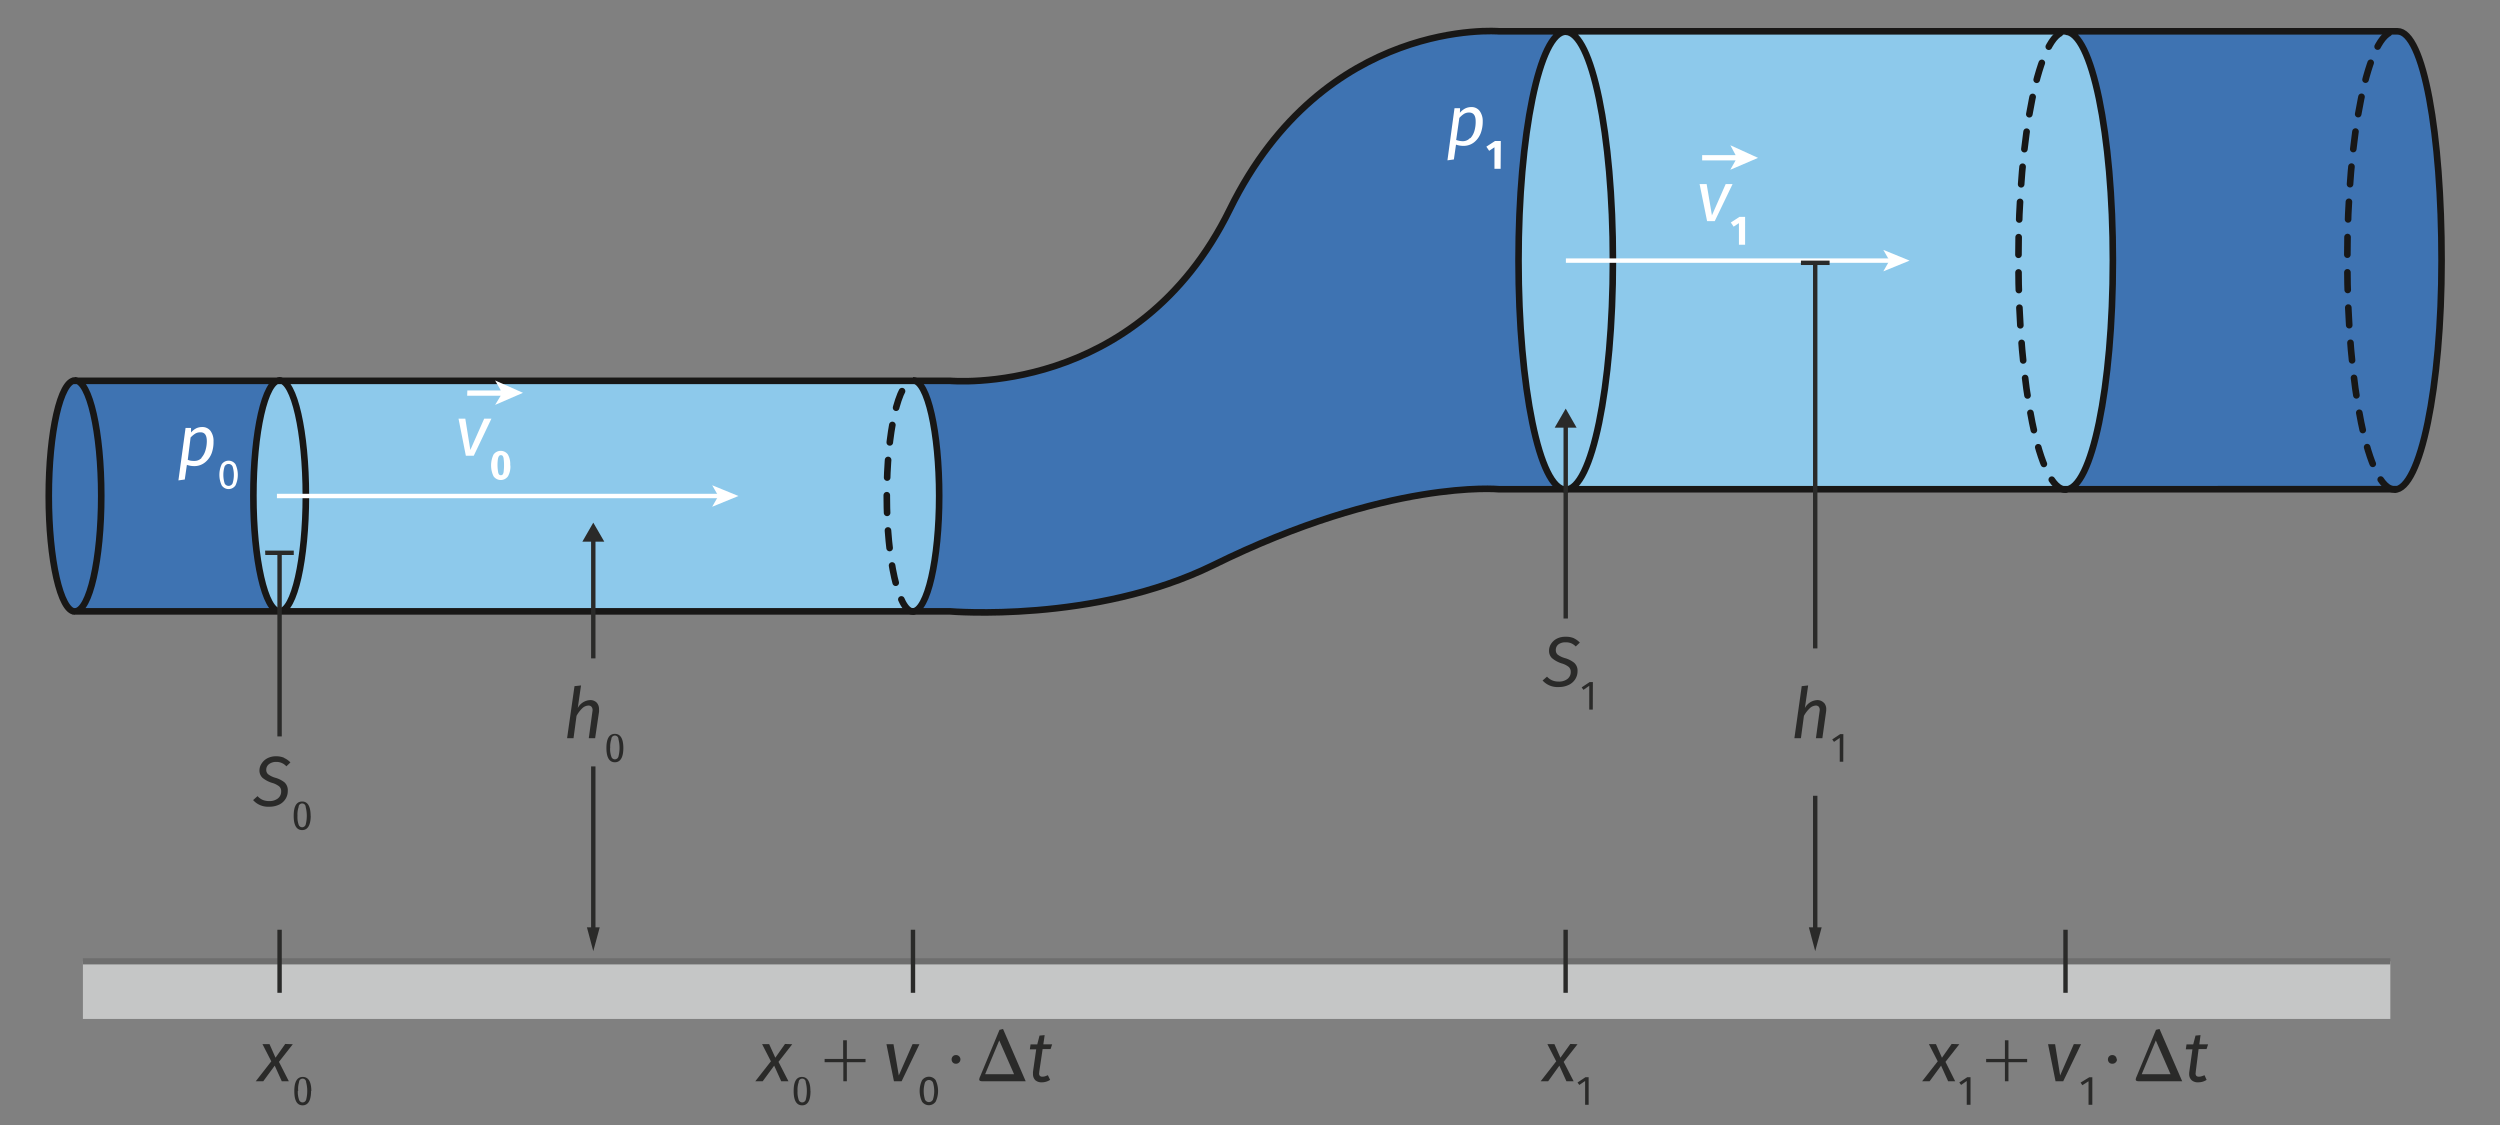 <svg xmlns="http://www.w3.org/2000/svg" viewBox="0 0 283.465 127.559"><rect x="0" y="0" width="283.465" height="127.559" fill="#808080" stroke="none"/><path fill="none" stroke="#2a2a29" stroke-width=".5" stroke-miterlimit="10" d="M67.27 105.65V86.9"/><path fill="#2a2a29" d="M68 105.15l-.73 2.7-.72-2.7H68z"/><path fill="none" stroke="#2a2a29" stroke-width=".5" stroke-miterlimit="10" d="M205.82 105.65V90.23"/><path fill="#2a2a29" d="M206.55 105.15l-.73 2.7-.72-2.7h1.45z"/><path fill="#c5c6c6" d="M9.4 109h261.63v6.53H9.4z"/><path fill="#3e73b2" d="M8.5 69.34c-1.64 0-2.97-5.87-2.97-13.1s1.33-13.1 2.98-13.1l-.3.04h99.5s21.23 1.98 31.73-19.43c10.74-21.88 30.53-20.2 30.53-20.2h101.87c2.96 0 5 11.66 5 26s-2.4 25.97-5.34 25.97l.33-.05H169.95s-12.5-1.2-32.4 8.62c-13.5 6.62-29.84 5.23-29.84 5.23H8.2"/><path fill="#8dc9eb" d="M177.53 55.52c-2.96 0-5.35-11.63-5.35-25.97s2.4-25.96 5.35-25.96h56.68c2.98 0 5.38 11.6 5.38 25.94s-2.4 25.97-5.36 25.97zM31.7 43.12c-1.65 0-2.98 5.88-2.98 13.1s1.33 13.1 2.98 13.1h71.82c1.64 0 2.97-5.85 2.97-13.1s-1.35-13.1-3-13.1z"/><path fill="none" stroke="#181716" stroke-width=".75" stroke-miterlimit="10" d="M8.5 69.34c-1.64 0-2.97-5.87-2.97-13.1s1.33-13.1 2.98-13.1l-.3.04h99.5s21.23 1.98 31.73-19.43c10.74-21.88 30.53-20.2 30.53-20.2h101.87c2.96 0 5 11.66 5 26s-2.4 25.97-5.34 25.97l.33-.05H169.95s-12.5-1.2-32.4 8.62c-13.5 6.62-29.84 5.23-29.84 5.23H8.2m.3-26.2c1.65 0 2.98 5.87 2.98 13.1s-1.33 13.1-2.97 13.1m23.2-26.2c1.64 0 2.97 5.87 2.97 13.1s-1.33 13.1-2.97 13.1m0 0c-1.65 0-2.98-5.86-2.98-13.1s1.33-13.1 2.98-13.1M177.53 3.6c2.95 0 5.35 11.6 5.35 25.95s-2.4 25.97-5.35 25.97m0 0c-2.96 0-5.35-11.63-5.35-25.97s2.4-25.96 5.35-25.96m56.67 0c2.97 0 5.37 11.6 5.37 25.95s-2.4 25.97-5.36 25.97"/><path fill="none" stroke="#181716" stroke-width=".75" stroke-miterlimit="10" d="M234.2 55.52c-2.94 0-5.34-11.63-5.34-25.97s2.4-25.96 5.35-25.96M271.5 55.5c-2.96 0-5.35-11.63-5.35-25.97s2.4-25.96 5.35-25.96" stroke-linecap="round" stroke-dasharray="2"/><path fill="none" stroke="#181716" stroke-width=".75" stroke-miterlimit="10" d="M103.52 43.13c1.64 0 2.97 5.87 2.97 13.1s-1.35 13.1-3 13.1"/><path fill="none" stroke="#181716" stroke-width=".75" stroke-miterlimit="10" d="M103.52 69.34c-1.64 0-2.97-5.87-2.97-13.1s1.33-13.1 2.97-13.1" stroke-linecap="round" stroke-dasharray="2"/><path fill="none" stroke="#6e6e6e" stroke-width=".7" stroke-miterlimit="10" d="M271.03 109H9.4"/><path fill="#2a2a29" d="M32.23 85.95a2.2 2.2 0 0 1 .7.5l-.46.44a1.5 1.5 0 0 0-1.15-.5 1.3 1.3 0 0 0-.8.24.78.78 0 0 0-.33.65.65.65 0 0 0 .2.5 2.5 2.5 0 0 0 .8.4 2.95 2.95 0 0 1 1.08.54 1.22 1.22 0 0 1 .36.97 1.66 1.66 0 0 1-.23.86 1.76 1.76 0 0 1-.7.66 2.55 2.55 0 0 1-1.2.26 2.25 2.25 0 0 1-1.8-.75l.5-.45a1.7 1.7 0 0 0 .57.42 1.84 1.84 0 0 0 .74.14 1.52 1.52 0 0 0 1-.3.98.98 0 0 0 .37-.8.72.72 0 0 0-.22-.56 2.37 2.37 0 0 0-.8-.4 3.2 3.2 0 0 1-1.1-.58 1.13 1.13 0 0 1-.34-.88 1.38 1.38 0 0 1 .24-.73 1.7 1.7 0 0 1 .65-.6 2.12 2.12 0 0 1 1-.23 2.3 2.3 0 0 1 .9.17zm3 6.55c0 .64-.13 1.62-.97 1.62-.85 0-.96-.97-.96-1.62 0-1.08.32-1.62.96-1.62.84 0 .96.97.96 1.62zm-1.5 0a2.64 2.64 0 0 0 .13 1 .42.42 0 0 0 .4.3.43.43 0 0 0 .4-.3 4 4 0 0 0 0-2 .4.4 0 0 0-.8 0 2.67 2.67 0 0 0-.13 1zm144.7-20.14a2.2 2.2 0 0 1 .7.5l-.46.44a1.63 1.63 0 0 0-.54-.37 1.64 1.64 0 0 0-.62-.1 1.3 1.3 0 0 0-.8.23.78.78 0 0 0-.3.66.65.65 0 0 0 .2.5 2.52 2.52 0 0 0 .83.4 2.94 2.94 0 0 1 1.06.54 1.2 1.2 0 0 1 .37.97 1.66 1.66 0 0 1-.24.85 1.76 1.76 0 0 1-.72.66 2.56 2.56 0 0 1-1.2.26 2.25 2.25 0 0 1-1.8-.74l.5-.44a1.72 1.72 0 0 0 .58.42 1.84 1.84 0 0 0 .74.14 1.53 1.53 0 0 0 1-.3.98.98 0 0 0 .37-.8.72.72 0 0 0-.23-.56 2.36 2.36 0 0 0-.8-.4 3.2 3.2 0 0 1-1.1-.6 1.13 1.13 0 0 1-.33-.86 1.38 1.38 0 0 1 .22-.74 1.7 1.7 0 0 1 .65-.6 2.1 2.1 0 0 1 1-.22 2.3 2.3 0 0 1 .94.16zm2.17 8.1h-.4v-2.7l-.66.46-.2-.28.9-.6h.37zm-112.95-.8a1.07 1.07 0 0 1 .27.78 1.8 1.8 0 0 1 0 .28l-.44 2.98h-.72l.4-2.94c.02-.12.03-.2.03-.24a.55.55 0 0 0-.14-.4.44.44 0 0 0-.32-.12 1.06 1.06 0 0 0-.73.33 3.53 3.53 0 0 0-.63.84l-.34 2.53h-.73l.84-5.9.74-.08-.37 2.56a1.68 1.68 0 0 1 1.4-.9 1 1 0 0 1 .76.3zm3.03 5.14c0 .65-.12 1.63-.96 1.63-.85 0-.96-.98-.96-1.62 0-1.06.32-1.6.96-1.6.84 0 .96.97.96 1.6zm-1.5 0a2.64 2.64 0 0 0 .14 1 .42.42 0 0 0 .4.3.43.43 0 0 0 .4-.3 4 4 0 0 0 0-2 .4.4 0 0 0-.8 0 2.67 2.67 0 0 0-.13 1zM33.2 118.4l-1.57 2 1.12 2.2h-.8l-.8-1.77-1.3 1.77H29l1.76-2.26-1-1.95h.8l.68 1.54 1.1-1.56zm2.07 5.3c0 .65-.12 1.63-.96 1.63s-.94-.97-.94-1.62c0-1.06.32-1.6.96-1.6.85 0 .97.97.97 1.6zm-1.5 0a2.64 2.64 0 0 0 .14 1 .42.42 0 0 0 .4.3.43.43 0 0 0 .4-.3 4 4 0 0 0 0-2 .4.4 0 0 0-.8 0 2.67 2.67 0 0 0-.1 1zm145.1-5.3l-1.57 2 1.13 2.2h-.82l-.8-1.77-1.27 1.77h-.85l1.76-2.26-1-1.95h.8l.68 1.54 1.12-1.56zm1.26 6.87h-.4v-2.7l-.66.45-.2-.28.9-.6h.36zm-90.3-6.87l-1.56 2 1.13 2.2h-.82l-.8-1.77-1.3 1.77h-.84l1.77-2.26-1-1.95h.8l.7 1.54 1.1-1.56zm2.07 5.3c0 .65-.1 1.63-.95 1.63s-.96-.97-.96-1.62c0-1.06.3-1.6.94-1.6.84 0 .96.97.96 1.6zm-1.47 0a2.64 2.64 0 0 0 .13 1 .42.42 0 0 0 .4.3.43.43 0 0 0 .4-.3 4 4 0 0 0 0-2 .4.4 0 0 0-.8 0 2.67 2.67 0 0 0-.13 1zm5.17-3.63v-2.12h.42v2.12h2.12v.37h-2.12v2.16h-.4v-2.16H93.5v-.37zm8.65-1.67l-2.02 4.2h-.87l-.85-4.2h.8l.6 3.54 1.56-3.55zm1.85 4.1a2.85 2.85 0 0 1 0 2.4.94.94 0 0 1-1.56 0 2.85 2.85 0 0 1 0-2.4.95.95 0 0 1 1.57 0zm-1.22.24a3.3 3.3 0 0 0 0 1.94.5.5 0 0 0 .9 0 3.22 3.22 0 0 0 0-1.94.5.5 0 0 0-.9 0zm4.02-2.64a.5.5 0 0 1-.14.36.47.47 0 0 1-.36.15.46.46 0 0 1-.36-.13.52.52 0 0 1-.14-.36.5.5 0 0 1 .14-.35.47.47 0 0 1 .36-.14.48.48 0 0 1 .36.15.5.5 0 0 1 .14.36zm2.5 2.5c-.26 0-.37-.07-.37-.2a.96.96 0 0 1 .1-.33l2.2-5.3.4-.1 2.57 5.93zm1.9-4.63l-1.6 3.83h3.28zm4.54 3.53c0 .1-.02.17-.02.2a.4.4 0 0 0 .1.3.4.4 0 0 0 .28.08.9.9 0 0 0 .28-.04 2.4 2.4 0 0 0 .33-.13l.26.53a1.7 1.7 0 0 1-.94.28 1.05 1.05 0 0 1-.74-.24.94.94 0 0 1-.26-.72 1.53 1.53 0 0 1 0-.26l.36-2.52h-.72l.08-.56h.76l.26-1 .58-.05-.15 1.04h1l-.18.54h-.9zm104.32-3.1l-1.57 2 1.1 2.2h-.8l-.8-1.77-1.3 1.77h-.85l1.77-2.26-1-1.95h.8l.68 1.54 1.1-1.56zm1.27 6.87H223v-2.7l-.64.45-.2-.28.9-.6h.37zm3.9-5.2v-2.12h.4v2.12h2.12v.37h-2.12v2.16h-.4v-2.16h-2.13v-.37zm8.63-1.67l-2.02 4.2h-.87l-.85-4.2h.8l.57 3.54 1.55-3.55zm1.28 3.75v3.12h-.43v-2.67l-.7.45-.2-.3.98-.6zm2.8-2.05a.5.5 0 0 1-.15.36.48.48 0 0 1-.38.15.47.47 0 0 1-.36-.13.52.52 0 0 1-.14-.36.5.5 0 0 1 .14-.35.47.47 0 0 1 .36-.14.48.48 0 0 1 .36.15.5.5 0 0 1 .13.36zm2.5 2.5c-.28 0-.38-.07-.38-.2a.95.95 0 0 1 .1-.33l2.2-5.3.4-.1 2.57 5.93zm1.9-4.63l-1.6 3.83h3.27zm4.53 3.53c0 .1-.02.17-.02.2a.4.4 0 0 0 .1.3.4.4 0 0 0 .28.08.92.92 0 0 0 .28-.04 2.44 2.44 0 0 0 .35-.13l.24.53a1.7 1.7 0 0 1-.95.28 1.05 1.05 0 0 1-.75-.24.94.94 0 0 1-.28-.72 1.53 1.53 0 0 1 .02-.26l.35-2.52h-.75l.08-.56h.76l.26-1 .57-.05-.14 1.04h1l-.18.54h-.9z"/><path fill="#fff" d="M21.04 48.52h.62v.52a1.94 1.94 0 0 1 .6-.48 1.58 1.58 0 0 1 .67-.14 1.14 1.14 0 0 1 .94.44 1.92 1.92 0 0 1 .34 1.22 3.7 3.7 0 0 1-.2 1.28 2.44 2.44 0 0 1-.74 1.05 1.92 1.92 0 0 1-1.28.44 2.52 2.52 0 0 1-.8-.14l-.24 1.66-.72.1zm1.8 3.38a2.07 2.07 0 0 0 .46-.85 3.62 3.62 0 0 0 .15-1.03q0-1.02-.73-1a1.07 1.07 0 0 0-.57.14 2.72 2.72 0 0 0-.54.45l-.32 2.53a2.2 2.2 0 0 0 .36.1 2.28 2.28 0 0 0 .38.02 1.08 1.08 0 0 0 .83-.34zm3.86.74a2.85 2.85 0 0 1 0 2.4.94.94 0 0 1-1.56 0 2.85 2.85 0 0 1 0-2.4.95.95 0 0 1 1.56 0zm-1.23.23a3.3 3.3 0 0 0 0 1.94.5.5 0 0 0 .9 0 3.22 3.22 0 0 0 0-1.92.5.5 0 0 0-.9 0zm139.45-40.6h.63l-.02.52a1.94 1.94 0 0 1 .62-.5 1.58 1.58 0 0 1 .66-.15 1.14 1.14 0 0 1 .96.44 1.92 1.92 0 0 1 .35 1.2 3.7 3.7 0 0 1-.22 1.3 2.44 2.44 0 0 1-.74 1.04 1.92 1.92 0 0 1-1.27.42 2.52 2.52 0 0 1-.8-.14l-.24 1.68-.73.1zm1.8 3.4a2.07 2.07 0 0 0 .47-.87 3.6 3.6 0 0 0 .13-1.04q0-1-.74-1a1.07 1.07 0 0 0-.58.15 2.72 2.72 0 0 0-.53.46l-.36 2.5a2.23 2.23 0 0 0 .36.1 2.28 2.28 0 0 0 .4.04 1.08 1.08 0 0 0 .8-.35zm3.43 3.47h-.7V16.7l-.6.4-.32-.47.98-.64h.66z"/><path fill="#2a2a29" d="M206.8 79.67a1.07 1.07 0 0 1 .27.77 1.73 1.73 0 0 1-.02.28l-.42 2.98h-.73l.4-2.94c.02-.12.03-.2.03-.24a.55.55 0 0 0-.12-.4.44.44 0 0 0-.3-.12 1.06 1.06 0 0 0-.73.33 3.5 3.5 0 0 0-.64.84l-.34 2.53h-.74l.83-5.9.73-.08-.37 2.56a1.68 1.68 0 0 1 1.4-.9 1 1 0 0 1 .74.3zm2.2 6.7h-.4v-2.7l-.65.45-.2-.28.9-.6h.36z"/><path fill="none" stroke="#2a2a29" stroke-width=".5" stroke-miterlimit="10" d="M67.27 74.65v-13.6"/><path fill="#2a2a29" d="M68.52 61.42l-1.25-2.16-1.24 2.16h2.5z"/><path fill="none" stroke="#2a2a29" stroke-width=".5" stroke-miterlimit="10" d="M31.7 83.5V62.7"/><path fill="#2a2a29" d="M30.06 62.43h3.25v.5h-3.23z"/><path fill="none" stroke="#2a2a29" stroke-width=".5" stroke-miterlimit="10" d="M177.53 70.13v-22"/><path fill="#2a2a29" d="M178.77 48.5l-1.24-2.17-1.25 2.16h2.5z"/><path fill="none" stroke="#2a2a29" stroke-width=".5" stroke-miterlimit="10" d="M31.7 105.42v7.15m71.82-7.15v7.15m74-7.15v7.15m56.68-7.15v7.15"/><path fill="#fff" d="M55.72 47.47l-2 4.2h-.9l-.83-4.2h.77l.57 3.55 1.57-3.55zm2.15 5.3A2.23 2.23 0 0 1 57.6 54a1 1 0 0 1-1.64 0 2.86 2.86 0 0 1 0-2.46 1 1 0 0 1 1.63 0 2.2 2.2 0 0 1 .26 1.23zm-1.42-.68a4.72 4.72 0 0 0-.04.66 4.82 4.82 0 0 0 .06.7.74.74 0 0 0 .1.33.26.26 0 0 0 .22.1.26.26 0 0 0 .22-.1.7.7 0 0 0 .1-.35 5.1 5.1 0 0 0 .04-.7 4.77 4.77 0 0 0-.04-.67.74.74 0 0 0-.1-.35.26.26 0 0 0-.23-.1.26.26 0 0 0-.2.1.76.76 0 0 0-.12.34z"/><path fill="none" stroke="#fff" stroke-width=".5" stroke-miterlimit="10" d="M31.4 56.24h50.2"/><path fill="#fff" d="M83.73 56.24l-2.98 1.22.7-1.22-.7-1.22 2.98 1.22zm-26.96-12l-.63-1.1 3.16 1.4-3.16 1.37.63-1.04h-3.8l.02-.6h3.76zm139.68-23.37l-2.02 4.2h-.87l-.85-4.2h.8l.6 3.55 1.56-3.55zm1.42 6.88h-.7V25.3l-.6.4-.32-.47.98-.64h.64z"/><path fill="none" stroke="#fff" stroke-width=".5" stroke-miterlimit="10" d="M177.55 29.55h36.85"/><path fill="#fff" d="M216.52 29.55l-2.98 1.22.7-1.22-.7-1.22 2.98 1.22zM196.8 17.6l-.6-1.13 3.14 1.43-3.15 1.35.6-1.06H193v-.6h3.78z"/><path fill="none" stroke="#2a2a29" stroke-width=".5" stroke-miterlimit="10" d="M205.82 73.52V29.8"/><path fill="#2a2a29" d="M204.2 29.55h3.25v.5h-3.25z"/></svg>